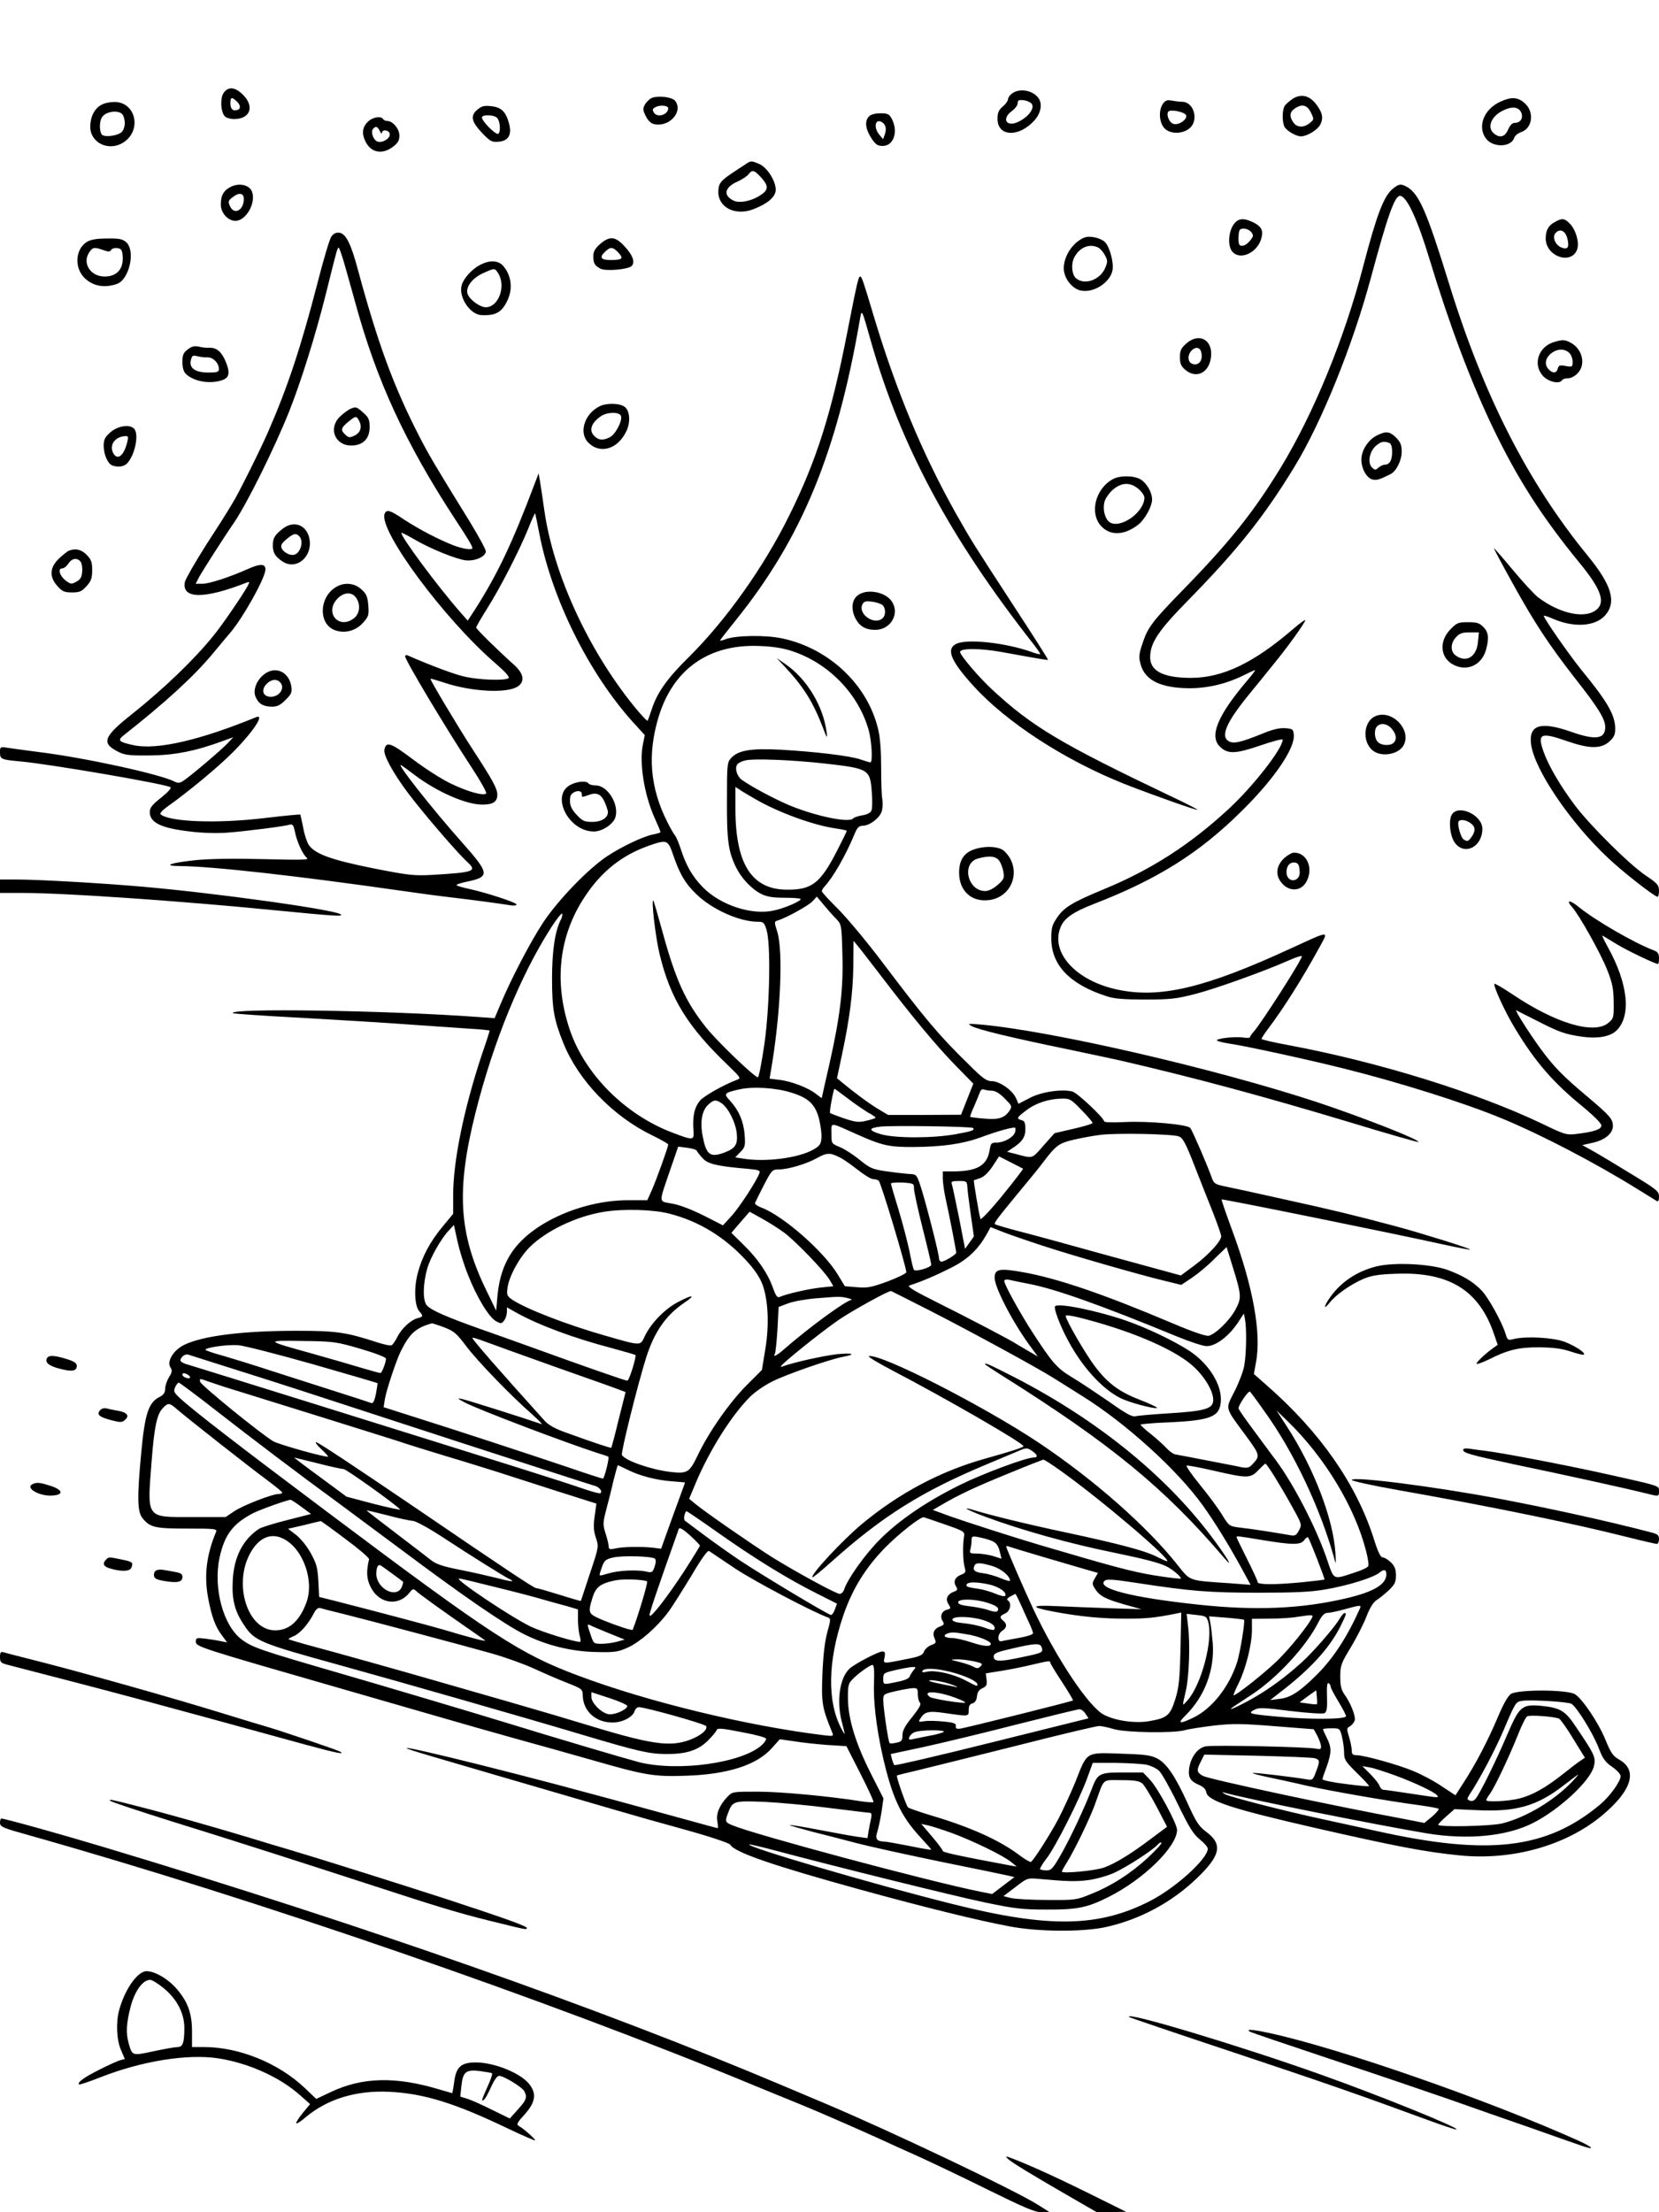 <?xml version="1.0" standalone="no"?>
<!DOCTYPE svg PUBLIC "-//W3C//DTD SVG 20010904//EN"
 "http://www.w3.org/TR/2001/REC-SVG-20010904/DTD/svg10.dtd">
<svg version="1.0" xmlns="http://www.w3.org/2000/svg"
 width="864pt" height="1152pt" viewBox="0 0 864 1152"
 preserveAspectRatio="xMidYMid meet">

<g transform="translate(0,1152) scale(0.1,-0.1)"
fill="#000000" stroke="none">
<path d="M1164 11035 c-18 -28 -15 -95 6 -120 7 -8 29 -15 49 -15 84 0 108 65
47 126 -42 42 -78 45 -102 9z m68 -42 c21 -19 23 -39 6 -45 -24 -9 -38 4 -38
33 0 33 6 36 32 12z"/>
<path d="M5272 11034 c-12 -8 -22 -22 -22 -30 0 -8 -12 -26 -27 -38 -22 -19
-28 -33 -28 -65 0 -94 113 -98 194 -6 33 38 41 86 18 116 -30 39 -96 51 -135
23z m102 -56 c14 -23 -17 -65 -66 -90 -64 -34 -96 11 -38 54 17 12 30 30 30
41 0 15 6 18 31 15 18 -2 37 -11 43 -20z"/>
<path d="M3400 11012 c-14 -4 -31 -20 -40 -34 -13 -24 -13 -30 3 -62 10 -22
26 -38 42 -42 78 -19 154 62 112 120 -14 19 -78 29 -117 18z m80 -56 c0 -33
-56 -51 -74 -23 -9 14 -8 20 4 27 23 15 70 12 70 -4z"/>
<path d="M6730 11004 c-14 -10 -31 -24 -37 -32 -16 -19 -17 -86 -3 -113 12
-21 60 -49 85 -49 32 0 86 33 101 61 18 36 11 66 -27 113 -35 41 -77 48 -119
20z m97 -70 c17 -35 17 -36 -6 -55 -31 -25 -66 -24 -85 3 -22 31 -20 54 6 72
38 27 66 20 85 -20z"/>
<path d="M7815 10991 c-88 -39 -123 -132 -75 -194 37 -47 130 -44 146 5 3 11
19 24 36 30 61 21 70 108 16 153 -35 30 -68 31 -123 6z m107 -56 c13 -29 -3
-55 -34 -55 -12 0 -24 -12 -34 -35 -16 -39 -45 -46 -76 -18 -33 30 -13 84 43
114 50 27 87 24 101 -6z"/>
<path d="M6056 10979 c-22 -33 -20 -91 5 -123 27 -34 93 -37 133 -5 51 40 25
139 -38 139 -13 0 -37 3 -53 6 -24 5 -34 1 -47 -17z m122 -61 c4 -22 -41 -52
-67 -43 -21 6 -38 46 -27 63 9 15 90 -1 94 -20z"/>
<path d="M528 10974 c-36 -19 -58 -63 -58 -114 0 -85 98 -131 174 -81 97 64
62 211 -49 210 -22 0 -52 -6 -67 -15z m112 -53 c14 -27 13 -64 -3 -85 -17 -23
-96 -34 -108 -15 -13 21 -11 73 4 91 23 31 92 36 107 9z"/>
<path d="M2485 10948 c-37 -32 -30 -62 29 -124 39 -40 48 -45 82 -42 52 4 71
36 55 95 -17 62 -40 84 -92 90 -38 4 -50 1 -74 -19z m105 -43 c16 -19 18 -77
4 -82 -14 -5 -84 66 -84 85 0 17 65 15 80 -3z"/>
<path d="M4526 10914 c-24 -23 -19 -65 11 -112 23 -35 33 -42 60 -42 57 0 82
74 48 140 -14 26 -21 30 -60 30 -26 0 -50 -6 -59 -16z m70 -32 c17 -12 22 -35
12 -62 l-9 -25 -20 24 c-32 40 -20 88 17 63z"/>
<path d="M1915 10885 c-29 -28 -32 -63 -10 -105 29 -56 87 -66 142 -24 25 19
33 32 33 58 0 35 -34 76 -63 76 -9 0 -19 5 -22 10 -11 18 -56 10 -80 -15z m63
-47 c6 -13 11 -17 11 -10 2 22 41 14 41 -8 0 -23 -40 -46 -65 -37 -21 9 -35
49 -23 65 15 17 23 15 36 -10z"/>
<path d="M3879 10662 c-15 -9 -46 -30 -70 -46 -57 -38 -68 -54 -68 -96 0 -81
89 -125 181 -90 76 29 118 65 118 102 0 46 -45 117 -86 134 -42 18 -44 18 -75
-4z m81 -62 c42 -45 44 -66 7 -92 -47 -34 -116 -49 -148 -32 -55 28 -45 69 23
99 24 11 49 28 56 37 18 25 30 23 62 -12z"/>
<path d="M1198 10545 c-35 -19 -48 -44 -48 -90 0 -44 37 -85 76 -85 59 0 113
104 83 159 -18 31 -70 39 -111 16z m72 -62 c-1 -59 -51 -84 -72 -37 -11 23
-10 29 11 45 35 29 61 25 61 -8z"/>
<path d="M7255 10538 c-48 -37 -85 -136 -155 -403 -98 -378 -259 -769 -430
-1050 -143 -234 -266 -388 -513 -641 -156 -160 -180 -192 -207 -275 -19 -56
-20 -72 -10 -107 22 -85 105 -125 255 -126 97 0 196 24 287 70 26 13 50 24 54
24 3 0 -14 -23 -38 -51 -157 -184 -202 -293 -144 -348 41 -39 81 -37 210 7 64
22 116 36 116 30 0 -46 -155 -245 -285 -364 -198 -183 -402 -314 -645 -414
-166 -69 -210 -95 -247 -152 -24 -35 -28 -52 -28 -107 1 -138 98 -238 289
-299 38 -13 88 -17 201 -17 132 0 163 4 260 29 109 28 364 120 490 176 36 16
65 25 65 20 0 -19 -214 -353 -252 -394 -10 -11 -18 -23 -18 -27 0 -4 -16 -5
-34 -2 -46 7 -155 -6 -136 -17 8 -4 38 -11 65 -15 83 -12 409 -83 600 -131
291 -73 627 -179 821 -260 201 -83 487 -232 713 -373 42 -26 82 -51 89 -55 8
-5 12 2 12 23 0 27 -10 36 -142 116 -78 48 -168 102 -200 120 l-58 32 54 12
c65 14 106 49 106 88 -1 36 -15 53 -135 154 -123 103 -173 154 -239 244 -61
83 -141 209 -129 204 4 -3 53 -27 108 -55 117 -60 147 -70 237 -83 78 -11 143
1 175 31 80 75 63 245 -44 437 -19 35 -32 61 -27 59 5 -3 38 -23 74 -45 56
-34 201 -103 215 -103 3 0 5 14 5 30 0 24 -6 33 -27 41 -101 38 -305 156 -391
226 -46 38 -69 38 -35 0 37 -41 149 -241 183 -327 28 -71 33 -99 34 -168 1
-80 0 -85 -27 -108 -74 -63 -274 -4 -500 148 -49 33 -91 57 -94 55 -8 -9 55
-147 107 -232 106 -176 201 -285 358 -412 55 -46 92 -83 92 -94 0 -20 -38 -33
-130 -44 -52 -6 -61 -4 -180 54 -340 162 -849 320 -1312 407 -82 15 -148 30
-148 34 0 4 15 27 33 51 81 107 179 262 267 423 51 93 62 93 -152 -5 -441
-203 -675 -259 -895 -213 -219 45 -355 194 -299 327 18 45 66 78 166 117 339
131 557 268 780 490 167 165 275 324 268 394 -3 29 -6 31 -45 34 -29 2 -64 -6
-115 -27 -113 -46 -151 -55 -177 -42 -46 25 -17 96 100 240 46 56 110 135 142
175 66 81 146 193 155 215 3 8 -26 -12 -64 -45 -206 -177 -367 -254 -532 -254
-142 0 -212 35 -212 107 0 75 42 138 194 293 260 265 399 439 558 700 142 233
303 632 398 985 86 319 123 425 151 425 35 0 91 -122 154 -330 102 -337 212
-630 327 -871 130 -271 259 -472 455 -711 107 -131 133 -198 93 -238 -56 -56
-193 -29 -309 59 -19 14 -79 79 -133 144 -54 65 -98 115 -98 112 0 -3 44 -86
98 -183 115 -208 189 -320 327 -497 119 -151 155 -210 155 -251 0 -63 -50 -70
-180 -24 -158 55 -220 35 -206 -67 18 -132 205 -408 402 -592 76 -72 241 -201
257 -201 4 0 7 15 7 33 -1 28 -8 37 -68 77 -84 56 -289 259 -369 365 -78 104
-138 207 -164 280 -34 96 -16 104 124 55 115 -40 175 -40 218 -2 25 23 31 36
31 68 -1 71 -39 138 -175 304 -65 80 -197 270 -197 283 0 3 20 -3 45 -14 111
-49 223 -42 275 17 60 69 34 157 -91 310 -311 380 -543 834 -723 1419 -116
376 -156 466 -219 502 -31 17 -41 16 -72 -9z"/>
<path d="M6426 10353 c-27 -36 -33 -106 -12 -138 36 -54 130 -17 154 60 13 45
3 66 -45 89 -47 22 -75 19 -97 -11z m88 -39 c9 -8 13 -21 10 -27 -16 -28 -38
-47 -56 -47 -14 0 -18 8 -18 38 0 21 3 42 7 45 11 12 41 7 57 -9z"/>
<path d="M8098 10364 c-34 -18 -48 -43 -48 -86 0 -94 135 -140 164 -56 12 35
-7 102 -39 134 -28 28 -40 29 -77 8z m65 -87 c11 -45 2 -59 -31 -46 -31 12
-49 53 -32 74 23 28 53 14 63 -28z"/>
<path d="M1725 10287 c-9 -14 -41 -121 -71 -239 -86 -332 -154 -539 -256 -773
-43 -99 -161 -335 -187 -375 -9 -14 -20 -33 -26 -43 -5 -9 -56 -89 -113 -177
-56 -88 -105 -174 -109 -190 -18 -90 100 -91 321 -4 17 6 17 5 6 -17 -23 -43
-132 -203 -178 -259 -100 -124 -258 -276 -425 -409 -149 -118 -161 -151 -71
-196 33 -17 57 -20 164 -19 129 1 239 23 380 75 l55 20 -30 -32 c-33 -35 -192
-170 -230 -195 -18 -12 -28 -13 -44 -5 -71 38 -466 125 -711 155 -69 9 -142
19 -162 22 -37 6 -38 5 -38 -24 0 -35 5 -38 105 -47 155 -14 748 -116 782
-134 8 -4 -10 -24 -47 -54 -48 -38 -60 -53 -60 -76 0 -55 60 -84 210 -101 61
-8 141 -10 194 -6 94 7 299 33 327 42 13 3 18 -5 24 -33 9 -51 41 -123 63
-140 14 -11 -19 -12 -223 -7 -156 4 -280 2 -354 -5 -133 -14 -179 -30 -86 -31
170 -1 613 -51 1165 -130 74 -11 194 -27 265 -35 117 -14 221 -28 298 -40 15
-2 27 0 27 5 0 10 -155 61 -247 81 -32 7 -61 15 -65 19 -5 3 20 12 55 19 119
25 117 42 -24 201 -162 182 -354 427 -319 405 8 -5 40 -28 71 -52 116 -87 266
-153 351 -153 56 0 78 15 78 52 0 31 -23 74 -130 238 -74 114 -222 361 -218
365 2 2 35 -8 75 -21 139 -46 323 -56 379 -19 39 25 32 67 -18 112 -89 80
-198 187 -198 195 0 5 25 48 55 96 66 103 169 303 216 419 18 46 34 81 36 80
1 -2 11 -50 22 -107 66 -340 257 -724 486 -979 l63 -69 -10 -49 c-19 -96 6
-255 58 -375 19 -42 34 -78 34 -81 0 -3 -17 -8 -37 -12 -53 -10 -166 -64 -243
-115 -102 -69 -257 -231 -332 -345 -66 -100 -169 -298 -223 -428 l-29 -69 -85
6 c-479 35 -1305 47 -1278 20 3 -3 162 -14 353 -24 192 -11 446 -26 564 -35
118 -8 261 -18 318 -22 56 -3 102 -8 102 -10 0 -3 -18 -60 -41 -126 -93 -281
-149 -552 -149 -731 l0 -97 -54 -65 c-67 -81 -108 -158 -131 -246 -20 -77 -16
-169 9 -197 21 -23 20 -28 -8 -35 -36 -9 -84 -53 -106 -97 -11 -21 -24 -41
-30 -44 -6 -4 -38 3 -73 14 -165 54 -216 61 -422 61 -279 0 -489 -26 -585 -73
-56 -27 -92 -85 -73 -117 11 -16 10 -25 -7 -52 -11 -18 -20 -45 -20 -60 0 -20
-8 -32 -30 -43 -57 -29 -76 -88 -95 -295 -21 -225 -20 -301 6 -334 39 -50 65
-56 235 -56 145 0 156 -1 149 -18 -50 -119 -63 -227 -41 -344 19 -99 37 -149
74 -197 l25 -34 -34 7 c-19 4 -55 10 -81 13 -44 5 -48 4 -48 -15 0 -27 5 -29
780 -252 212 -61 446 -129 520 -150 74 -22 234 -67 355 -101 121 -33 304 -85
407 -114 277 -80 325 -88 491 -82 218 7 369 56 447 144 l41 46 77 -11 c42 -7
120 -15 173 -19 l97 -6 73 -143 c40 -79 71 -146 68 -148 -3 -3 -32 -1 -65 4
-162 26 -419 50 -538 50 -131 0 -132 0 -158 -27 -42 -45 -60 -89 -52 -128 3
-19 4 -35 2 -35 -3 0 -63 16 -134 36 -389 107 -480 131 -704 191 -609 160
-997 248 -655 148 44 -13 175 -51 290 -85 116 -34 278 -81 360 -105 83 -24
220 -64 305 -89 85 -25 254 -73 375 -106 126 -35 223 -68 228 -76 22 -40 224
-109 677 -234 338 -93 614 -161 780 -192 148 -28 376 -29 495 -4 179 39 344
127 476 253 126 120 138 179 52 243 -40 30 -53 51 -96 145 -65 144 -112 214
-161 238 -32 17 -65 21 -191 25 -182 6 -172 12 -234 -146 -24 -59 -64 -145
-88 -192 -45 -85 -129 -216 -144 -226 -4 -2 -32 14 -61 36 -102 77 -255 146
-458 206 -63 19 -117 38 -121 42 -10 10 -63 162 -58 166 2 2 47 13 99 25 52
13 284 70 515 128 231 59 429 106 440 105 11 0 45 -7 75 -16 63 -19 313 -22
370 -6 19 6 87 16 150 24 99 11 142 11 318 -3 l204 -16 19 -35 c10 -19 18 -43
19 -54 0 -15 -5 -17 -27 -12 -40 9 -534 20 -574 12 -42 -8 -78 -57 -86 -115
-6 -47 6 -67 54 -87 20 -9 33 -22 35 -36 6 -46 132 -87 568 -187 425 -97 573
-125 753 -143 273 -27 551 51 738 206 158 131 191 238 90 294 -30 17 -42 34
-69 100 -36 89 -119 213 -159 239 -37 25 -296 26 -334 2 -16 -11 -39 -51 -68
-120 -51 -121 -116 -246 -178 -341 l-43 -67 -73 48 c-39 27 -106 62 -148 79
-82 34 -256 82 -295 82 -18 0 -24 5 -24 23 0 13 -6 45 -14 71 -13 43 -13 47 4
56 10 6 21 19 25 30 7 21 -21 93 -55 139 -15 22 -20 45 -20 90 0 57 4 69 54
151 30 50 67 122 82 161 18 47 37 77 54 87 14 9 42 31 63 51 31 30 37 42 37
77 0 31 -6 48 -26 68 -15 14 -34 26 -43 26 -11 0 -25 28 -47 99 -91 284 -280
555 -557 797 l-67 59 11 60 c29 153 -15 395 -126 694 -31 84 -55 154 -53 155
4 4 901 -178 1157 -235 73 -16 135 -28 137 -26 5 5 -259 87 -386 121 -217 58
-338 87 -575 139 -137 31 -277 61 -311 68 -57 12 -62 15 -74 48 -21 61 -101
245 -111 257 -15 19 -221 37 -340 31 -64 -3 -109 -2 -109 4 0 17 -140 149
-165 155 -56 14 -164 -2 -223 -34 l-58 -30 -13 30 c-18 41 -86 88 -126 88 -27
0 -47 14 -121 88 -155 151 -225 235 -454 538 -74 98 -174 218 -222 267 -49 48
-88 91 -88 96 0 5 6 16 13 23 45 48 113 166 160 281 12 28 22 37 40 37 36 0
89 41 99 75 5 17 6 45 3 63 -4 19 -6 93 -6 165 0 82 -5 156 -15 196 -53 232
-253 423 -498 476 -85 19 -245 17 -298 -4 -16 -6 -28 -9 -28 -6 0 2 38 51 84
108 341 424 525 870 644 1562 10 58 9 60 57 -110 155 -546 413 -1027 847
-1579 21 -27 37 -50 35 -52 -2 -3 -24 3 -48 12 -133 47 -334 69 -389 41 -54
-27 -29 -88 87 -216 174 -193 480 -391 793 -515 146 -57 372 -137 376 -133 2
2 -60 34 -139 71 -574 274 -722 362 -931 556 -69 64 -166 178 -166 195 0 20
107 20 220 -1 209 -38 235 -42 238 -40 1 2 -76 124 -173 272 -227 349 -220
338 -305 487 -177 315 -315 647 -433 1042 -48 161 -59 195 -67 195 -9 0 -15
-23 -66 -283 -83 -427 -161 -674 -304 -962 -131 -266 -329 -545 -522 -736
-112 -110 -166 -186 -194 -273 -9 -28 -19 -55 -21 -59 -3 -4 -36 32 -75 80
-238 296 -416 686 -463 1014 -9 63 -19 132 -23 154 l-7 40 -19 -50 c-118 -313
-192 -469 -309 -654 l-41 -63 -38 43 c-121 138 -317 403 -307 414 2 2 31 -13
64 -32 80 -48 220 -105 271 -111 49 -5 104 20 104 47 0 10 -36 76 -79 147
-189 306 -217 354 -266 449 -135 262 -216 483 -321 870 -36 136 -63 189 -97
193 -18 2 -30 -4 -42 -21z m68 -139 c13 -46 39 -137 57 -203 111 -407 260
-730 521 -1130 67 -101 89 -139 89 -149 0 -12 -47 -5 -98 14 -77 30 -177 82
-257 134 -74 50 -92 55 -102 30 -32 -85 311 -549 577 -778 55 -48 76 -72 68
-78 -21 -13 -147 -9 -222 7 -54 11 -177 57 -303 112 -7 3 -13 1 -13 -5 0 -20
213 -376 351 -586 44 -67 75 -124 71 -128 -14 -14 -99 10 -187 53 -44 21 -132
77 -195 125 -116 87 -139 95 -148 50 -6 -28 43 -118 121 -223 74 -99 258 -314
311 -362 52 -48 36 -54 -184 -67 -96 -5 -122 -2 -310 35 -216 44 -298 73 -332
121 -9 14 -23 54 -29 90 -7 36 -14 66 -15 68 -1 2 -85 -6 -186 -18 -248 -30
-499 -20 -542 20 -5 5 12 23 39 42 97 68 262 204 336 279 108 108 171 204 122
184 -293 -120 -515 -171 -635 -146 -80 17 -88 25 -54 52 214 168 366 307 463
424 41 50 83 99 93 111 67 80 175 273 182 324 4 36 -26 37 -98 4 -93 -41 -194
-74 -231 -74 l-34 0 17 33 c14 27 126 203 184 287 68 101 208 383 285 575 62
155 139 402 191 610 60 241 61 245 68 245 3 0 16 -37 29 -82z m2327 -2017
c192 -61 350 -222 404 -413 16 -57 22 -168 9 -168 -5 0 -27 7 -51 15 -52 19
-240 41 -418 51 -150 8 -219 -3 -255 -42 -22 -24 -23 -30 -23 -222 -1 -210 7
-268 49 -352 29 -57 81 -111 131 -136 29 -14 60 -19 121 -19 46 0 83 -3 83 -7
0 -11 -82 -47 -138 -59 -115 -27 -281 27 -373 122 -53 55 -86 111 -114 199
-10 30 -23 62 -30 70 -7 8 -25 40 -40 70 -90 179 -104 352 -45 547 76 249 262
380 525 369 64 -2 123 -11 165 -25z m175 -587 c229 -26 236 -30 245 -145 4
-46 3 -92 -2 -101 -5 -11 -25 -21 -49 -24 -21 -4 -42 -11 -45 -15 -16 -27
-200 11 -339 70 -85 37 -196 97 -243 131 -24 18 -36 59 -23 78 4 8 24 18 42
22 43 11 244 3 414 -16z m-367 -182 c124 -73 312 -141 430 -157 28 -4 52 -9
52 -12 0 -2 -23 -49 -50 -102 -87 -170 -132 -205 -260 -204 -184 0 -269 132
-270 417 l0 118 25 -16 c14 -10 47 -29 73 -44z m-423 -292 c34 -99 62 -149
119 -204 82 -81 226 -146 323 -146 29 0 33 -4 45 -42 23 -76 17 -395 -11 -595
-14 -95 -29 -173 -34 -173 -17 0 -207 182 -267 256 -110 137 -161 250 -231
506 -23 84 -44 155 -46 158 -13 12 11 -191 32 -278 57 -235 146 -378 359 -582
64 -62 66 -65 44 -73 -69 -26 -172 -84 -193 -109 -28 -34 -38 -77 -34 -147 5
-62 4 -62 -112 -18 -243 93 -451 301 -530 530 -86 250 -59 494 77 698 87 132
194 216 333 265 94 33 100 31 126 -46z m849 -334 c28 -29 29 -30 33 -180 6
-183 -11 -326 -67 -575 -22 -95 -40 -176 -40 -178 0 -3 -13 7 -30 20 -37 31
-129 67 -193 74 l-49 6 6 36 c51 291 66 626 34 729 -16 50 -16 53 0 58 43 12
161 77 183 100 l23 25 36 -43 c19 -23 48 -56 64 -72z m-1432 -3 c-31 -58 -47
-162 -47 -308 0 -159 10 -216 59 -337 79 -196 259 -382 464 -481 45 -22 82
-43 82 -47 0 -13 -60 -179 -85 -237 l-24 -53 -99 0 c-233 0 -489 -111 -597
-258 -48 -65 -75 -143 -84 -237 l-7 -80 -51 105 c-144 295 -158 522 -57 924
92 367 234 716 395 967 29 45 55 77 57 71 2 -6 -1 -19 -6 -29z m1661 -288
c167 -219 291 -368 389 -469 l97 -99 -32 -81 -32 -81 -190 -1 -190 0 -50 30
c-47 28 -123 84 -188 138 l-28 23 25 118 c41 193 58 324 60 465 l1 133 23 -28
c13 -15 64 -82 115 -148z m-461 -615 c90 -28 124 -61 144 -138 8 -34 14 -79
12 -99 -3 -32 -9 -41 -43 -60 -79 -44 -251 -66 -368 -46 l-38 6 27 28 c25 26
26 33 22 91 -6 70 -31 127 -76 176 -35 37 -31 41 48 59 70 16 190 9 272 -17z
m293 -30 c36 -28 84 -60 105 -73 22 -12 40 -24 40 -27 0 -3 -21 -10 -47 -16
-41 -10 -56 -8 -117 12 -38 13 -71 26 -73 28 -5 4 18 126 23 126 2 0 33 -23
69 -50z m752 40 c16 0 40 -14 65 -40 38 -38 40 -41 26 -63 -26 -39 -57 -49
-132 -42 -39 3 -71 7 -73 9 -2 2 7 27 21 57 13 30 26 62 30 73 4 11 12 16 22
12 9 -3 27 -6 41 -6z m465 -100 c32 -32 58 -63 58 -68 0 -4 -45 -18 -99 -30
l-99 -23 -58 -65 c-62 -71 -52 -68 -149 -42 l-40 10 25 17 c54 35 70 59 70
101 0 33 -4 43 -20 47 -28 7 -25 14 25 51 49 38 117 60 185 61 41 1 48 -3 102
-59z m-1874 35 c36 -26 73 -100 79 -157 6 -61 -8 -80 -73 -103 -67 -23 -87 -6
-105 91 -14 73 -3 131 29 161 29 27 40 28 70 8z m707 -163 c128 -57 165 -66
295 -65 145 1 253 16 344 49 91 34 176 57 183 51 3 -3 2 -14 -1 -24 -8 -25
-57 -53 -95 -53 -28 0 -31 -3 -37 -39 -13 -80 -64 -110 -186 -111 l-58 0 0
-36 c0 -19 6 -65 14 -102 21 -94 56 -276 56 -285 0 -10 -61 -47 -77 -47 -7 0
-13 9 -13 19 0 24 -73 308 -98 381 -19 55 -19 55 -63 57 -24 2 -77 8 -118 14
-67 10 -81 16 -135 60 -33 27 -80 57 -103 66 -43 18 -43 18 -43 70 0 61 -13
61 135 -5z m602 34 c12 -11 -5 -17 -88 -32 -120 -22 -319 -22 -393 0 -64 19
-64 32 -1 39 56 7 475 1 482 -7z m1073 -44 c20 -8 35 -35 79 -148 30 -77 74
-188 98 -248 24 -61 43 -116 43 -124 0 -25 -67 -98 -140 -152 l-70 -52 -373
102 c-204 57 -421 116 -481 131 -60 16 -111 31 -114 34 -6 6 6 23 123 165 55
66 113 137 128 158 67 88 82 99 159 117 40 9 102 21 138 25 82 11 377 5 410
-8z m-2511 -75 c2 -5 15 -22 30 -38 27 -31 76 -42 239 -56 53 -5 62 -8 57 -22
-15 -42 -105 -179 -145 -223 l-45 -49 -100 51 c-62 31 -124 55 -163 62 -74 14
-73 -4 -12 175 l42 122 47 -6 c25 -3 48 -10 50 -16z m746 -35 c17 -8 58 -37
91 -63 34 -27 70 -49 80 -49 11 0 24 -4 30 -8 11 -6 144 -450 144 -477 0 -6
-44 -28 -97 -48 -86 -31 -106 -35 -161 -30 l-62 5 -37 61 c-74 122 -287 308
-399 349 -19 7 -33 17 -32 23 2 5 22 47 46 93 40 77 44 82 75 82 51 0 145 28
201 59 53 29 68 30 121 3z m953 -58 c2 -1 -46 -64 -107 -139 -61 -75 -113
-130 -115 -123 -8 28 -37 200 -34 202 2 1 17 6 33 11 19 7 42 28 64 61 l34 52
61 -31 c33 -17 63 -32 64 -33z m-568 -103 c0 -15 20 -108 45 -207 25 -98 45
-184 45 -190 0 -14 -80 -38 -90 -27 -4 4 -14 47 -23 95 -10 47 -35 145 -57
217 -22 71 -40 134 -40 138 0 4 27 6 60 5 58 -4 60 -5 60 -31z m278 7 c1 -18
9 -83 18 -145 l16 -112 -23 -32 -23 -32 -31 160 c-18 89 -35 168 -38 177 -5
13 1 16 36 16 41 0 43 -1 45 -32z m-1552 -138 c155 -40 288 -121 403 -247 40
-43 68 -85 82 -122 30 -81 36 -213 14 -341 l-17 -104 -80 -80 c-89 -90 -196
-242 -254 -364 -44 -91 -54 -97 -143 -87 -100 12 -234 58 -252 88 -7 10 81
363 126 507 43 135 103 221 199 286 64 43 43 44 -36 2 -67 -36 -136 -107 -169
-174 -25 -54 -16 -54 -205 0 -204 58 -417 141 -488 189 -25 18 -28 24 -23 60
8 60 60 156 114 211 86 86 241 161 385 185 101 17 259 13 344 -9z m602 -102
c62 -48 210 -202 234 -245 l18 -31 -67 -7 c-63 -7 -178 -33 -213 -49 -12 -5
-20 7 -34 46 -27 77 -80 154 -153 225 l-64 63 47 55 48 55 65 -36 c36 -20 90
-54 119 -76z m-1651 -216 c45 -116 109 -221 146 -242 26 -14 29 -14 43 4 8 11
14 31 14 44 l0 24 48 -27 c116 -65 299 -133 497 -185 66 -18 122 -34 124 -36
7 -7 -32 -134 -42 -134 -10 0 -231 77 -487 170 -63 23 -184 66 -269 96 -184
65 -264 100 -288 126 -22 25 -21 111 2 192 17 59 72 156 113 199 l26 28 18
-83 c10 -46 34 -125 55 -176z m2993 151 c152 -50 506 -152 636 -183 l86 -21
57 38 c31 21 84 65 117 99 l62 60 31 -100 c47 -151 48 -165 15 -226 -30 -56
-103 -127 -139 -136 -14 -3 -80 19 -186 64 -366 155 -602 235 -781 267 -123
22 -148 17 -148 -29 0 -54 104 -250 197 -372 l28 -38 -50 29 c-27 16 -55 32
-61 36 -18 14 -255 138 -418 219 -116 58 -154 81 -140 86 66 21 140 53 217 92
89 45 143 97 189 181 l17 31 68 -27 c37 -14 129 -46 203 -70z m-70 -199 c135
-26 370 -109 768 -273 68 -28 138 -51 156 -51 49 0 118 53 166 127 l28 43 6
-31 c9 -48 7 -180 -4 -240 -5 -30 -28 -90 -51 -135 -48 -95 -52 -79 57 -227
77 -105 78 -108 36 -153 -17 -18 -26 -20 -59 -14 -21 5 -101 20 -178 35 -77
15 -150 29 -163 31 -12 2 -34 18 -48 34 -15 16 -50 48 -80 72 -30 23 -54 46
-54 49 0 3 64 9 143 12 223 10 270 29 275 110 6 86 -62 195 -163 262 -80 52
-219 119 -331 158 -147 51 -351 93 -369 75 -9 -9 24 -98 67 -178 79 -149 197
-273 295 -310 66 -26 175 -51 168 -40 -3 4 -43 23 -90 41 -108 42 -166 86
-233 174 -51 68 -152 242 -152 263 0 6 44 -1 109 -19 260 -69 476 -166 563
-251 61 -59 101 -133 96 -175 -4 -40 -51 -52 -233 -63 -82 -5 -160 -12 -171
-15 -17 -5 -50 13 -140 77 -66 45 -152 103 -193 127 -77 47 -100 73 -204 233
-64 99 -147 249 -147 267 0 7 9 9 23 7 12 -3 60 -13 107 -22z m-519 -138 c211
-108 548 -291 646 -352 34 -22 101 -63 148 -93 227 -141 495 -384 628 -569 62
-86 138 -209 207 -336 l43 -79 -104 8 c-223 15 -208 10 -276 95 -161 203 -436
445 -723 637 -288 192 -821 464 -885 451 -9 -1 48 -36 127 -77 270 -141 678
-376 678 -392 0 -6 -60 -26 -200 -65 -232 -65 -447 -179 -641 -340 -102 -85
-270 -266 -258 -278 2 -2 47 34 99 81 268 240 472 367 812 509 73 31 149 62
169 71 33 14 39 14 63 -2 30 -20 34 -35 9 -35 -39 0 -265 -84 -382 -142 -175
-86 -320 -185 -421 -287 -78 -79 -167 -205 -184 -259 -4 -12 -14 -22 -23 -22
-19 0 -226 113 -352 191 -110 70 -350 236 -399 277 l-33 27 35 84 c72 170 185
350 283 448 23 23 74 59 115 79 73 37 300 116 371 129 69 13 47 21 -34 13 -71
-8 -229 -43 -284 -64 -14 -5 -11 1 10 20 68 61 215 176 286 225 78 52 260 152
270 148 3 -1 93 -47 200 -101z m-426 64 c17 -4 25 -8 20 -9 -30 -3 -226 -147
-355 -260 -35 -31 -57 -41 -44 -20 3 6 9 63 13 127 l6 116 50 19 c27 10 93 22
145 26 120 10 128 10 165 1z m-2102 -152 c52 -20 65 -32 115 -98 58 -77 227
-253 342 -354 36 -32 58 -55 50 -52 -86 30 -392 127 -415 131 -26 5 -23 2 15
-18 67 -36 523 -209 690 -263 30 -9 57 -18 58 -20 7 -5 -21 -114 -28 -114 -4
0 -86 26 -181 59 -214 72 -579 192 -798 261 l-163 52 6 40 c7 46 61 208 84
253 46 92 79 121 162 144 2 0 31 -9 63 -21z m587 -209 c168 -59 317 -112 331
-118 l27 -10 -36 -143 c-19 -79 -37 -145 -38 -147 -3 -3 -85 24 -234 78 -60
21 -94 40 -115 64 -239 265 -375 421 -375 430 0 4 30 -6 68 -20 37 -14 204
-74 372 -134z m-1022 97 c75 -22 132 -44 132 -51 0 -20 -21 -75 -29 -75 -4 0
-45 11 -92 25 -46 14 -163 48 -259 75 -252 70 -252 70 -55 67 164 -2 175 -4
303 -41z m-249 -80 c184 -53 336 -97 337 -99 1 -1 -3 -26 -8 -55 -8 -38 -15
-52 -25 -48 -7 3 -93 31 -191 62 -97 31 -249 80 -337 108 -88 29 -199 63 -247
77 -49 13 -88 27 -88 30 0 12 113 28 170 24 30 -2 205 -47 389 -99z m-394 -31
c260 -82 241 -76 1185 -384 355 -115 658 -213 673 -217 27 -6 46 -29 34 -40
-3 -3 -45 8 -94 25 -135 46 -278 91 -1418 447 -330 103 -617 192 -637 198 -21
5 -38 15 -38 21 0 18 24 36 40 31 8 -3 123 -39 255 -81z m-255 -25 c8 -5 12
-12 9 -15 -8 -8 -39 5 -39 16 0 11 11 11 30 -1z m185 -61 c50 -15 272 -85 495
-154 223 -70 430 -134 460 -145 30 -10 125 -39 210 -65 85 -25 202 -62 260
-80 58 -19 198 -64 311 -100 l205 -65 -9 -65 c-7 -52 -6 -75 6 -112 16 -47 16
-47 -31 -188 -25 -77 -47 -141 -47 -142 0 -1 -50 13 -110 32 -61 19 -116 35
-123 35 -11 0 -159 98 -622 414 -343 233 -514 346 -524 346 -6 0 6 -17 27 -36
21 -20 37 -37 35 -39 -7 -7 -253 62 -284 79 -59 34 -379 293 -382 311 -3 14 0
16 14 11 11 -4 60 -21 109 -37z m-43 -122 c178 -139 443 -340 638 -482 52 -39
202 -150 334 -248 315 -236 532 -385 635 -437 118 -59 249 -91 381 -93 95 -2
110 1 163 25 63 30 150 106 207 183 21 28 74 113 120 188 54 92 85 135 93 130
7 -5 68 -46 137 -92 100 -66 401 -225 482 -254 15 -5 15 -11 -4 -79 -13 -49
-21 -120 -25 -218 -6 -150 -1 -175 52 -304 7 -17 4 -18 -46 -12 -394 48 -913
173 -1277 310 -303 113 -446 206 -1307 852 -469 352 -703 532 -772 597 -27 26
-30 32 -21 53 6 13 15 24 19 24 4 0 90 -64 191 -143z m5460 -2 c157 -216 300
-520 372 -790 3 -11 3 10 1 46 -11 179 -112 443 -252 659 l-55 85 57 -55 c194
-188 352 -449 410 -679 9 -35 14 -69 11 -76 -2 -7 -33 -22 -68 -33 -121 -39
-108 -46 -151 79 -57 162 -169 378 -261 503 -13 17 -62 83 -109 147 -48 64
-87 120 -87 125 0 18 53 95 60 87 4 -4 37 -48 72 -98z m-5660 6 c53 -46 380
-303 467 -367 44 -33 80 -62 81 -66 0 -5 -9 -8 -19 -8 -34 0 -188 -60 -233
-91 l-43 -29 -174 0 c-244 0 -235 -13 -211 296 13 169 27 238 56 269 29 32 36
31 76 -4z m732 -281 c65 -17 126 -30 135 -30 14 0 256 -173 295 -210 5 -5 -56
8 -135 28 l-144 38 -138 102 c-77 56 -137 102 -135 102 1 0 56 -14 122 -30z
m3874 -42 c214 -153 583 -468 549 -468 -4 0 -30 12 -58 26 -58 29 -193 65
-469 124 -203 43 -389 89 -475 115 -76 24 -40 2 58 -34 186 -69 435 -139 667
-186 164 -34 237 -53 275 -72 32 -16 75 -52 75 -63 0 -3 -62 4 -137 16 -120
20 -210 44 -603 160 -122 36 -371 116 -459 147 l-93 34 43 25 c90 53 179 95
349 164 96 40 179 72 183 73 5 1 48 -27 95 -61z m1109 -26 c23 -37 65 -108 93
-159 50 -90 51 -93 35 -122 -13 -25 -20 -30 -43 -26 -85 15 -214 35 -264 40
-56 7 -57 8 -93 66 -19 32 -71 102 -115 156 -44 54 -75 99 -70 101 5 2 70 -10
143 -27 174 -40 190 -40 230 3 18 18 34 34 37 34 3 1 24 -29 47 -66z m-3368
34 c61 -31 149 -54 231 -60 36 -3 66 -5 67 -6 1 0 -3 -12 -9 -27 -6 -16 -34
-93 -63 -173 l-52 -145 -39 5 c-60 7 -155 6 -196 -3 -32 -7 -38 -5 -38 9 0 10
-7 40 -16 68 -15 48 -15 55 5 131 12 44 29 113 38 153 10 39 19 72 21 72 1 0
24 -11 51 -24z m-1699 -193 l50 -37 -125 -32 c-69 -17 -135 -38 -147 -46 -84
-56 -130 -147 -136 -269 -5 -100 10 -159 60 -233 53 -81 83 -93 493 -206 322
-89 995 -282 1255 -360 299 -89 357 -103 445 -104 107 -1 168 18 220 68 23 23
44 48 47 56 4 12 23 11 131 -10 75 -14 127 -28 127 -35 0 -6 -10 -21 -22 -32
-103 -94 -435 -140 -638 -90 -69 18 -415 120 -730 217 -140 43 -641 192 -825
245 -423 123 -459 135 -517 178 -95 71 -148 266 -115 424 26 121 71 180 177
234 40 20 173 67 193 69 4 0 30 -17 57 -37z m580 -73 c14 0 84 -38 160 -88
145 -95 300 -192 338 -212 39 -19 21 -19 -58 2 -41 10 -128 30 -193 43 -88 17
-126 30 -150 49 -18 14 -101 78 -184 141 -84 64 -153 117 -153 119 0 2 48 -10
108 -25 59 -16 118 -28 132 -29z m1593 -64 c189 -133 359 -238 509 -313 l107
-54 -11 -30 c-5 -16 -15 -29 -20 -29 -14 0 -355 205 -473 283 -49 33 -133 92
-185 131 -52 39 -99 74 -103 77 -9 6 -1 49 9 49 3 0 78 -51 167 -114z m1177
46 c105 -37 105 -37 100 -67 -7 -46 -5 -127 4 -157 7 -24 5 -29 -18 -38 -32
-12 -43 -36 -27 -61 10 -17 8 -21 -14 -29 -31 -12 -42 -37 -27 -61 16 -25 15
-26 -8 -32 -26 -7 -36 -35 -21 -58 10 -17 8 -21 -14 -29 -31 -12 -41 -34 -27
-64 9 -20 6 -24 -19 -33 -16 -6 -33 -22 -37 -34 -8 -19 -23 -26 -98 -40 -119
-24 -115 -24 -107 11 4 24 2 30 -12 30 -20 0 -139 -62 -169 -88 -53 -47 -71
-170 -41 -282 18 -68 18 -72 -1 -36 -77 142 -74 353 8 594 47 137 116 249 218
353 71 72 180 158 200 158 3 0 52 -17 110 -37z m-3120 -77 c69 -51 124 -98
122 -105 -15 -63 -13 -101 7 -142 43 -90 146 -106 204 -31 16 20 20 21 33 9
14 -15 150 -112 280 -202 41 -28 77 -54 81 -57 6 -7 -86 17 -222 58 -72 21
-390 105 -571 151 l-72 18 -4 81 c-4 70 -9 91 -39 146 -21 38 -53 77 -77 96
l-42 32 83 19 c45 11 84 21 87 21 3 0 61 -42 130 -94z m1845 -34 c0 -3 -36
-62 -80 -130 -89 -137 -177 -250 -182 -234 -3 9 34 119 152 451 4 10 22 -1 58
-33 28 -26 52 -50 52 -54z m-2167 35 c102 -53 160 -220 117 -333 -36 -96 -90
-143 -162 -143 -145 0 -221 244 -127 407 45 78 107 103 172 69z m3687 -10 c23
-10 33 -23 41 -53 l10 -40 -44 14 c-25 7 -63 13 -85 13 -36 0 -39 2 -33 23 3
12 6 33 6 46 0 21 3 23 38 16 20 -4 51 -12 67 -19z m1410 4 c159 -26 200 -26
218 1 8 11 17 17 20 12 11 -17 88 -216 85 -218 -2 -2 -52 -8 -112 -14 -141
-14 -236 -14 -236 0 0 6 -25 60 -55 120 -30 60 -55 111 -55 114 0 7 4 7 135
-15z m-1145 -87 c85 -25 185 -54 222 -65 l66 -19 -16 -28 c-15 -26 -15 -30 1
-55 25 -38 52 -52 152 -81 l90 -25 -160 5 c-88 3 -214 8 -280 11 -139 7 -145
-5 -15 -29 131 -25 254 -37 380 -36 104 0 146 5 249 25 l33 7 -4 -189 c-4
-160 -8 -200 -27 -262 -27 -85 -42 -98 -131 -114 -73 -14 -178 0 -240 32 -79
40 -249 295 -371 556 -47 100 -139 313 -139 321 0 3 8 2 18 -2 9 -3 87 -27
172 -52z m-2019 -10 c6 -6 5 -22 -2 -42 -10 -29 -14 -32 -43 -25 -49 11 -147
6 -199 -10 -47 -14 -48 -14 -41 7 19 60 23 66 66 76 50 12 206 7 219 -6z
m1757 -38 c46 -14 92 -52 92 -76 0 -5 -21 1 -47 12 -26 11 -66 23 -90 26 -47
6 -58 15 -49 38 7 19 30 19 94 0z m-3129 -37 c31 -22 58 -43 60 -45 2 -1 -1
-14 -7 -28 -28 -62 -132 -7 -132 69 0 30 6 46 18 46 3 0 30 -19 61 -42z m5181
-6 c0 -53 -66 -92 -213 -126 -232 -54 -470 -64 -767 -32 -348 37 -534 85 -486
125 11 9 50 6 172 -13 274 -42 371 -50 629 -50 189 0 274 4 347 17 118 20 248
61 280 86 25 21 38 19 38 -7z m-4635 -68 c99 -24 209 -53 245 -64 36 -10 91
-26 123 -34 l57 -17 0 -52 c0 -29 4 -67 9 -85 5 -17 6 -32 2 -32 -32 0 -191
49 -256 79 -99 47 -404 251 -374 251 8 0 95 -21 194 -46z m785 31 c6 -4 -50
-190 -75 -252 -2 -6 -86 22 -152 49 -81 34 -82 36 -58 116 17 57 41 76 118 92
41 9 150 5 167 -5z m1781 -16 c51 -11 95 -42 84 -59 -3 -5 -26 0 -51 11 -25
10 -64 22 -87 25 -58 8 -69 12 -62 24 8 13 51 13 116 -1z m166 -106 c14 -32
34 -76 44 -97 10 -22 19 -45 19 -51 0 -7 -32 -17 -72 -24 -40 -7 -81 -15 -90
-17 -26 -8 -24 38 2 54 24 15 26 35 5 52 -21 17 -19 25 10 38 27 12 35 55 14
68 -8 4 -3 12 12 20 13 7 25 13 27 14 2 0 15 -26 29 -57z m-179 12 c52 -16 68
-28 57 -44 -3 -6 -20 -5 -43 3 -21 8 -65 17 -100 21 -43 5 -62 11 -62 21 0 19
81 19 148 -1z m1944 -32 c-64 -144 -137 -257 -223 -343 -90 -90 -139 -121
-196 -127 l-48 -6 50 39 c155 118 257 229 314 341 33 67 35 73 23 73 -4 0 -16
-14 -27 -32 -25 -43 -138 -173 -194 -223 -84 -77 -171 -140 -253 -187 -83 -47
-145 -74 -105 -46 11 7 53 35 94 62 131 85 284 250 347 374 20 39 32 52 49 53
12 0 51 8 87 18 87 24 91 24 82 4z m-5312 -23 c153 -38 652 -171 790 -210 74
-21 176 -58 225 -81 50 -23 126 -56 170 -73 78 -31 79 -32 80 -67 3 -81 68
-139 155 -139 51 0 105 28 115 59 3 12 14 21 23 21 40 -2 346 -88 350 -99 7
-20 -28 -49 -85 -71 -106 -39 -201 -25 -557 84 -61 19 -230 69 -376 111 -146
42 -326 94 -400 115 -145 42 -518 147 -665 186 -49 14 -91 26 -92 28 -2 2 10
9 27 16 32 13 76 63 104 118 12 23 22 31 34 28 9 -3 55 -15 102 -26z m4522
-45 c27 -92 -34 -326 -107 -409 -30 -34 -29 -36 -9 50 17 75 23 248 11 339
l-7 61 52 -6 c47 -5 52 -8 60 -35z m539 17 c-23 -42 -103 -143 -167 -208 -62
-64 -232 -199 -240 -192 -1 2 10 30 27 63 38 78 69 203 69 277 l0 58 93 1 c50
0 115 4 142 9 84 13 87 12 76 -8z m-1712 -8 c48 -14 72 -36 57 -51 -3 -3 -26
2 -51 12 -25 9 -73 19 -105 22 -41 4 -60 10 -60 19 0 19 92 18 159 -2z m1360
1 c6 -7 -20 -169 -36 -220 -41 -129 -132 -244 -229 -290 -73 -35 -84 -31 -39
13 99 98 151 236 141 374 -4 43 -9 92 -13 109 l-6 32 89 -7 c49 -4 90 -9 93
-11z m-3310 -69 l84 -34 -39 -11 c-22 -6 -58 -11 -81 -11 -40 0 -42 1 -57 47
-19 56 -19 57 -3 50 6 -4 50 -22 96 -41z m1863 -6 c60 -9 128 -36 128 -50 0
-17 -36 -14 -100 7 -36 12 -82 23 -102 23 -37 0 -51 13 -25 23 19 8 37 8 99
-3z m392 -66 c11 -29 7 -31 -99 -53 -119 -26 -150 -25 -150 3 0 16 16 23 95
41 119 28 146 29 154 9z m-353 -75 c45 -10 49 -13 36 -26 -12 -12 -19 -13 -38
-2 -13 7 -46 18 -74 25 -49 12 -49 12 -13 13 20 1 60 -4 89 -10z m399 -7 c0
-5 27 -50 61 -101 33 -51 59 -94 57 -96 -5 -5 -558 -143 -588 -147 -19 -2 -24
1 -22 14 2 13 -10 18 -63 23 -36 4 -81 5 -100 2 -31 -5 -33 -4 -23 12 23 38
44 43 131 30 125 -18 122 -18 122 16 0 22 6 32 20 35 13 4 21 16 23 37 2 21
11 34 29 42 21 10 24 17 21 45 l-4 32 81 13 c44 7 114 21 155 31 89 21 100 23
100 12z m-918 -94 c-5 -103 11 -239 44 -388 48 -213 93 -312 188 -417 36 -39
66 -73 66 -75 0 -2 -51 6 -112 19 -62 12 -122 23 -133 23 -39 1 -49 15 -36 51
6 19 16 66 22 104 l10 70 -66 130 c-79 157 -117 281 -119 386 -1 64 2 81 19
99 26 30 95 80 109 80 7 0 10 -27 8 -82z m206 55 c-8 -10 -17 -25 -21 -34 -3
-10 -27 -20 -63 -27 -76 -16 -74 -16 -74 17 0 28 3 30 63 44 34 8 73 15 86 16
22 1 23 -1 9 -16z m191 -9 c75 -19 141 -49 141 -65 0 -12 2 -13 -65 22 -61 32
-154 53 -196 44 -22 -5 -29 -4 -25 4 10 16 69 14 145 -5z m1 -64 c30 -11 44
-17 30 -15 -14 3 -50 10 -80 16 -30 6 -57 13 -59 15 -12 11 61 0 109 -16z
m1980 -13 c0 -7 18 -41 40 -77 22 -36 40 -71 40 -77 0 -17 -195 -18 -359 -2
-144 13 -155 16 -119 35 24 13 47 12 189 -6 94 -11 168 -16 177 -11 12 7 15
26 13 86 -2 53 1 75 8 70 6 -3 11 -12 11 -18z m-2150 -40 c0 -18 5 -38 11 -44
8 -8 -4 -28 -40 -74 -38 -46 -51 -71 -51 -95 0 -28 -4 -33 -31 -39 -17 -4 -33
-5 -36 -2 -7 7 -33 183 -33 224 0 30 2 32 63 46 34 8 74 15 90 16 24 1 27 -2
27 -32z m2078 -52 c-2 -1 -23 0 -47 4 l-43 6 43 32 44 31 3 -35 c2 -19 2 -36
0 -38z m-3591 -10 c-7 -22 -73 -48 -101 -41 -39 10 -86 59 -86 89 l0 25 95
-31 c52 -17 94 -36 92 -42z m1711 43 c29 -11 52 -22 49 -24 -7 -7 -171 19
-184 29 -45 34 37 32 135 -5z m3205 -30 c27 -14 113 -153 143 -231 21 -55 34
-73 70 -98 24 -16 44 -38 44 -48 0 -28 -57 -107 -108 -149 -277 -231 -579
-267 -1162 -137 -85 19 -207 45 -270 59 -201 43 -494 118 -520 133 -14 8 -18
12 -8 9 96 -29 784 -167 1058 -213 213 -35 415 -16 552 53 136 68 297 217 318
293 13 48 6 63 -93 209 -55 84 -82 99 -181 109 -100 9 -113 -3 -176 -149 -56
-132 -139 -301 -163 -332 -9 -13 -20 -17 -32 -13 -15 7 -16 9 -3 30 55 83 134
233 179 338 62 146 63 147 97 152 42 7 235 -5 255 -15z m-2530 -52 l16 -24
-502 -125 c-276 -69 -505 -122 -509 -119 -4 4 -9 18 -13 32 l-6 26 173 37 c95
21 313 73 483 117 171 43 317 79 326 79 9 1 24 -10 32 -23z m2467 -26 c8 -5
42 -52 74 -106 l60 -97 -23 -16 c-13 -8 -52 -38 -87 -66 -92 -73 -160 -112
-229 -130 -58 -15 -175 -21 -175 -9 0 3 9 19 21 35 25 36 96 185 144 304 19
49 41 93 48 97 14 9 144 -1 167 -12z m-1131 -94 c6 -25 11 -62 11 -84 0 -34 7
-46 65 -103 36 -35 65 -66 65 -70 0 -3 -55 2 -122 11 -68 8 -122 20 -121 25 1
6 11 36 23 67 25 72 25 99 0 148 -11 22 -20 42 -20 45 0 3 20 5 44 5 43 0 44
0 55 -44z m-2074 25 c-6 -4 -39 -14 -75 -20 -36 -7 -75 -15 -88 -18 -18 -4
-21 -2 -16 12 4 9 16 21 28 25 28 12 163 13 151 1z m1933 -137 c26 -8 27 -15
5 -72 -15 -41 -18 -43 -47 -38 -69 12 -278 37 -282 33 -3 -2 31 -11 73 -20 43
-9 137 -29 208 -46 131 -29 424 -80 590 -102 50 -7 93 -15 97 -18 4 -3 -11
-21 -33 -40 l-41 -34 -91 18 c-398 74 -1026 209 -1062 227 -32 18 -35 29 -13
71 l20 40 276 -6 c153 -4 287 -9 300 -13z m-880 -33 c24 -5 54 -19 68 -32 14
-13 58 -91 98 -174 60 -123 81 -157 115 -184 22 -18 41 -39 41 -48 0 -52 -166
-203 -300 -272 -269 -138 -528 -142 -1030 -16 -416 104 -1072 297 -1058 310 2
2 62 -12 133 -31 323 -86 936 -238 1095 -271 153 -32 193 -37 320 -37 160 -1
213 10 324 66 183 92 356 262 356 349 0 32 -100 218 -141 261 l-36 38 -106 0
c-122 0 -131 -5 -162 -88 -35 -92 -106 -244 -156 -333 -44 -78 -54 -89 -78
-89 -15 0 -30 3 -34 6 -3 3 12 29 34 57 47 61 172 309 212 420 l28 77 117 0
c64 -1 136 -5 160 -9z m1302 -58 c105 -39 205 -87 215 -103 8 -13 14 -13 -140
10 -71 11 -135 20 -142 20 -6 0 -14 9 -18 19 -3 11 -25 39 -48 62 l-42 42 40
-7 c22 -4 83 -24 135 -43z m915 -34 c-96 -98 -236 -182 -360 -214 -59 -15
-335 -21 -335 -7 0 3 19 23 43 44 l42 37 110 -5 c208 -11 319 20 460 130 39
30 72 55 75 55 2 1 -14 -17 -35 -40z m-2236 -6 c11 -10 45 -65 75 -122 l54
-104 -82 -61 c-104 -79 -189 -131 -246 -151 -46 -17 -220 -33 -220 -21 0 3 12
25 26 47 40 64 119 227 147 304 50 140 34 125 136 125 70 0 93 -4 110 -17z
m-1629 -128 c107 -13 201 -25 209 -25 10 0 12 -9 7 -32 -4 -18 -10 -48 -13
-66 l-5 -34 -52 7 c-28 4 -118 20 -200 36 -83 16 -151 27 -153 25 -2 -2 52
-17 119 -35 68 -17 173 -44 233 -60 61 -16 256 -59 435 -96 179 -36 338 -69
354 -73 l29 -7 -58 -44 -58 -44 -61 12 c-269 54 -1175 297 -1292 346 -37 15
-39 20 -23 62 24 65 29 66 189 60 80 -4 233 -18 340 -32z m636 -130 c107 -39
272 -119 311 -152 l28 -23 -25 4 c-274 51 -360 70 -360 77 0 5 -25 39 -56 75
l-56 66 33 -7 c19 -4 75 -22 125 -40z m1024 -127 c-89 -83 -192 -149 -298
-191 -75 -31 -81 -32 -227 -31 -82 0 -168 5 -190 10 l-39 10 62 47 c61 47 63
48 119 43 155 -14 197 -15 265 -6 40 6 101 23 134 39 67 31 201 119 223 145 8
9 17 14 20 10 3 -3 -28 -38 -69 -76z"/>
<path d="M1825 9391 c-11 -5 -35 -22 -53 -39 -64 -60 -29 -152 57 -152 61 0
96 35 96 95 0 40 -5 51 -33 76 -35 31 -37 32 -67 20z m45 -62 c17 -31 8 -62
-23 -77 -25 -12 -31 -12 -48 4 -26 24 -24 35 13 66 40 33 44 34 58 7z"/>
<path d="M1474 8768 c-44 -34 -53 -50 -53 -88 0 -38 11 -57 49 -83 76 -52 166
31 139 128 -18 64 -81 84 -135 43z m84 -40 c28 -28 4 -98 -34 -98 -23 0 -51
18 -58 37 -5 13 2 25 26 45 37 31 49 33 66 16z"/>
<path d="M1745 8460 c-83 -54 -86 -186 -5 -220 51 -21 110 -7 149 35 31 35 33
41 29 93 -4 47 -10 60 -37 84 -38 34 -92 37 -136 8z m109 -52 c25 -35 20 -83
-10 -107 -79 -62 -156 29 -87 101 33 35 75 37 97 6z"/>
<path d="M1375 8008 c-38 -30 -58 -79 -45 -114 15 -38 39 -53 84 -54 30 0 45
7 73 35 31 31 35 40 30 72 -13 76 -84 107 -142 61z m83 -40 c31 -31 -6 -82
-55 -76 -36 4 -43 38 -14 67 24 24 51 27 69 9z"/>
<path d="M4091 8044 c93 -100 142 -178 191 -304 25 -66 28 -70 23 -33 -17 134
-102 276 -211 352 l-49 34 46 -49z"/>
<path d="M5130 4416 c0 -2 42 -30 93 -62 560 -352 842 -583 1150 -944 59 -69
19 -2 -67 113 -239 316 -588 599 -1011 819 -145 74 -165 83 -165 74z"/>
<path d="M5620 10268 c-46 -31 -80 -92 -80 -145 0 -51 43 -107 89 -116 67 -14
153 42 165 106 7 42 -15 122 -40 147 -10 10 -37 22 -59 25 -32 5 -47 2 -75
-17z m101 -38 c10 -6 26 -24 34 -40 14 -26 14 -34 1 -65 -27 -63 -107 -92
-152 -54 -22 18 -27 73 -10 107 28 55 81 76 127 52z"/>
<path d="M452 10260 c-58 -36 -66 -129 -16 -183 43 -46 105 -59 172 -36 65 22
99 171 50 217 -19 17 -35 21 -99 20 -56 0 -85 -5 -107 -18z m85 -42 c28 -10
36 -10 42 1 5 7 19 11 32 9 18 -2 25 -10 27 -32 9 -73 -26 -116 -93 -116 -75
0 -119 71 -79 128 18 25 25 26 71 10z"/>
<path d="M3125 10249 c-26 -23 -35 -39 -35 -63 0 -37 7 -49 37 -65 29 -15 148
-4 164 15 17 21 4 56 -39 102 -48 52 -77 54 -127 11z m95 -44 c29 -31 22 -39
-37 -39 -53 -1 -64 13 -32 43 29 27 40 26 69 -4z"/>
<path d="M2499 10140 c-43 -23 -86 -71 -95 -107 -16 -62 45 -152 104 -154 72
-3 103 13 132 71 33 64 24 138 -22 188 -26 27 -70 28 -119 2z m95 -42 c43 -67
3 -178 -64 -178 -31 0 -85 40 -95 70 -11 34 23 80 78 106 64 29 63 29 81 2z"/>
<path d="M6178 9731 c-27 -24 -33 -36 -33 -71 0 -34 6 -47 28 -66 58 -49 125
-15 134 68 10 89 -63 128 -129 69z m80 -57 c4 -36 -18 -59 -48 -49 -25 8 -27
47 -4 70 25 24 49 15 52 -21z"/>
<path d="M8094 9739 c-84 -24 -114 -121 -55 -180 30 -29 83 -40 96 -19 3 6 17
10 31 10 14 0 36 11 49 25 46 45 27 128 -36 161 -31 16 -41 16 -85 3z m78 -56
c10 -9 18 -29 18 -46 0 -28 -1 -29 -36 -23 -31 6 -36 4 -41 -13 -6 -25 -26
-27 -47 -5 -54 54 49 139 106 87z"/>
<path d="M977 9700 c-22 -17 -27 -29 -27 -65 0 -28 6 -50 17 -61 41 -41 127
-56 192 -33 37 13 41 42 12 106 -21 45 -46 64 -83 62 -13 -1 -37 2 -53 6 -23
5 -37 1 -58 -15z m105 -41 c29 0 58 -30 58 -61 0 -15 -9 -18 -54 -18 -69 0
-102 23 -92 64 6 25 10 27 34 21 15 -4 39 -7 54 -6z"/>
<path d="M3122 9404 c-79 -40 -109 -138 -58 -189 63 -63 157 -33 200 64 20 44
16 100 -9 121 -25 21 -96 23 -133 4z m112 -50 c9 -25 -30 -99 -60 -112 -34
-16 -54 -15 -76 5 -33 29 -21 70 32 106 32 22 96 23 104 1z"/>
<path d="M575 9269 c-29 -26 -35 -38 -35 -71 0 -44 21 -93 45 -102 30 -11 62
-6 78 12 41 45 62 153 35 180 -24 24 -85 14 -123 -19z m89 -46 c-17 -75 -52
-104 -74 -63 -23 42 9 87 63 89 14 1 16 -4 11 -26z"/>
<path d="M7172 9253 c-46 -22 -82 -78 -82 -126 0 -48 27 -96 58 -104 21 -5 36
-1 92 27 31 14 60 72 60 117 0 36 -6 50 -29 74 -34 33 -52 35 -99 12z m62 -39
c11 -4 16 -19 16 -48 0 -43 -13 -66 -39 -66 -8 0 -22 -7 -32 -15 -15 -14 -18
-14 -34 1 -24 24 -13 82 20 112 27 23 42 26 69 16z"/>
<path d="M5798 9026 c-94 -49 -126 -180 -62 -247 48 -50 119 -47 191 8 35 27
73 96 73 132 0 37 -28 85 -59 104 -35 21 -106 22 -143 3z m131 -52 c17 -14 31
-35 31 -45 0 -78 -129 -167 -183 -127 -23 18 -35 66 -25 104 4 18 24 46 43 63
46 40 91 41 134 5z"/>
<path d="M360 8653 c-8 -3 -32 -22 -52 -41 -50 -47 -52 -96 -9 -144 25 -28 36
-33 76 -33 40 0 51 5 76 33 24 27 29 41 29 83 0 43 -5 55 -29 80 -28 28 -56
34 -91 22z m59 -57 c7 -8 11 -32 9 -52 -2 -29 -9 -42 -30 -53 -25 -14 -29 -14
-55 5 -32 24 -44 64 -19 64 9 0 23 11 32 25 18 28 45 32 63 11z"/>
<path d="M4466 8419 c-30 -24 -35 -72 -11 -119 21 -41 53 -60 103 -60 81 0
130 85 86 149 -35 50 -132 67 -178 30z m129 -49 c18 -15 19 -52 3 -68 -42 -42
-133 20 -106 72 8 15 18 17 49 13 22 -3 46 -11 54 -17z"/>
<path d="M7556 8245 c-65 -64 -56 -154 18 -189 70 -33 143 2 165 80 17 61 13
93 -14 119 -20 21 -34 25 -79 25 -50 0 -59 -3 -90 -35z m141 -69 c-7 -76 -60
-109 -115 -70 -29 20 -29 64 1 96 18 20 33 25 71 25 l48 0 -5 -51z"/>
<path d="M7164 7791 c-72 -31 -70 -157 3 -190 49 -22 121 -3 143 38 43 81 -61
188 -146 152z m85 -67 c24 -30 27 -54 9 -72 -17 -17 -64 -15 -82 4 -19 18 -21
65 -4 82 20 20 55 13 77 -14z"/>
<path d="M2973 7434 c-108 -53 -14 -244 120 -244 42 0 98 36 111 71 23 67 -38
169 -102 169 -17 0 -34 5 -37 10 -9 15 -56 12 -92 -6z m57 -49 c0 -18 -1 -18
38 -4 50 17 72 -1 96 -78 11 -35 -24 -63 -80 -63 -40 0 -51 5 -80 36 -31 33
-40 56 -34 94 4 29 60 43 60 15z"/>
<path d="M7560 7276 c-17 -33 -8 -111 17 -145 51 -68 143 -21 143 73 0 73
-128 131 -160 72z m98 -42 c26 -18 28 -41 6 -72 -17 -24 -22 -26 -42 -13 -14
9 -34 80 -26 93 8 13 38 9 62 -8z"/>
<path d="M5071 7096 c-52 -18 -76 -57 -76 -120 0 -96 65 -155 157 -143 126 17
172 168 77 256 -26 24 -101 28 -158 7z m134 -60 c9 -13 18 -39 21 -58 5 -30 2
-38 -30 -66 -23 -20 -47 -32 -65 -32 -92 0 -125 144 -39 169 61 17 96 13 113
-13z"/>
<path d="M6690 7053 c-44 -40 -50 -90 -15 -131 40 -48 103 -44 130 9 36 69 1
149 -66 149 -10 0 -32 -12 -49 -27z m78 -63 c3 -23 -2 -38 -14 -47 -25 -18
-54 1 -54 35 0 34 18 54 45 50 15 -2 21 -12 23 -38z"/>
<path d="M0 6905 l0 -35 123 0 c212 0 810 -41 1307 -90 317 -31 356 -33 345
-22 -23 24 -660 113 -1050 146 -211 18 -525 36 -642 36 l-83 0 0 -35z"/>
<path d="M5060 6177 c30 -18 213 -62 500 -121 118 -25 247 -52 285 -61 391
-91 731 -183 1174 -316 200 -61 365 -108 368 -106 10 11 -297 131 -532 209
-534 175 -1378 370 -1750 403 -64 5 -68 5 -45 -8z"/>
<path d="M7167 4925 c-99 -25 -182 -80 -238 -158 -35 -49 -39 -74 -4 -30 34
42 108 94 175 123 43 18 80 24 170 27 275 11 432 -85 510 -312 l20 -58 -21
-15 c-39 -27 -89 -74 -89 -83 0 -5 26 4 58 19 105 53 159 66 267 66 74 -1 117
-6 165 -22 35 -12 67 -19 69 -16 9 9 -41 43 -99 66 -59 23 -202 31 -267 15
-30 -8 -32 -6 -43 30 -19 60 -88 185 -123 222 -45 47 -99 79 -181 109 -90 31
-277 40 -369 17z"/>
<path d="M243 4444 c-8 -22 17 -40 78 -54 56 -14 79 -9 79 18 0 13 -14 23 -53
35 -68 21 -96 21 -104 1z"/>
<path d="M520 4175 c-18 -22 -3 -34 61 -51 47 -12 55 -12 71 3 24 21 9 39 -40
47 -20 3 -46 9 -58 12 -12 3 -26 -1 -34 -11z"/>
<path d="M7620 3970 c0 -16 35 -26 263 -75 288 -60 595 -128 687 -151 70 -18
70 -18 70 11 0 29 12 25 -279 90 -203 45 -530 108 -626 120 -27 3 -65 8 -82
11 -20 3 -33 1 -33 -6z"/>
<path d="M7040 3813 c0 -5 107 -29 238 -52 492 -87 911 -173 1204 -247 75 -19
142 -34 147 -34 6 0 11 11 11 25 0 20 -7 26 -37 34 -217 57 -515 123 -788 175
-344 65 -775 120 -775 99z"/>
<path d="M173 3793 c-48 -19 30 -66 100 -61 60 4 55 29 -8 50 -53 17 -72 20
-92 11z"/>
<path d="M552 3398 c-21 -21 -13 -37 26 -47 55 -16 99 -14 106 5 11 28 7 31
-51 43 -69 14 -66 14 -81 -1z"/>
<path d="M812 3341 c-8 -4 -12 -17 -10 -27 2 -15 16 -21 60 -28 65 -10 88 -4
88 23 0 14 -9 20 -37 25 -21 4 -49 9 -63 11 -14 3 -31 1 -38 -4z"/>
<path d="M0 2891 c0 -27 5 -31 38 -40 592 -153 700 -182 1552 -416 162 -44
212 -54 180 -36 -15 9 -314 110 -380 129 -19 5 -117 35 -218 66 -284 88 -786
229 -1035 291 -56 14 -110 28 -119 31 -14 4 -18 -1 -18 -25z"/>
<path d="M575 2142 c6 -6 149 -53 320 -107 301 -93 681 -215 1050 -335 331
-108 439 -141 600 -181 203 -50 194 -48 199 -40 6 9 -113 51 -414 150 -234 76
-685 218 -814 256 -45 13 -142 42 -216 65 -183 55 -421 123 -560 158 -162 42
-177 45 -165 34z"/>
<path d="M0 2028 c0 -21 14 -27 158 -67 1181 -333 2695 -855 3772 -1302 69
-28 172 -71 230 -94 96 -39 309 -132 434 -189 28 -13 109 -50 181 -82 71 -32
237 -111 368 -176 191 -94 247 -118 280 -118 l42 1 -55 35 c-111 72 -760 381
-1110 529 -74 31 -175 74 -225 95 -961 406 -2179 834 -3527 1239 -229 69 -523
151 -541 151 -4 0 -7 -10 -7 -22z"/>
<path d="M750 1253 c-47 -17 -102 -102 -129 -199 -18 -63 -14 -157 9 -209 l20
-47 -22 -6 c-13 -3 -62 -25 -109 -49 -80 -40 -118 -67 -107 -78 2 -2 51 14
109 37 219 86 457 124 618 99 157 -25 319 -98 424 -192 l52 -46 -39 -47 c-21
-26 -36 -50 -33 -53 4 -3 25 11 47 30 113 96 265 143 439 134 180 -9 341 -59
620 -193 74 -35 136 -62 138 -60 4 4 -58 60 -83 74 -16 9 -13 16 29 62 57 64
63 109 21 160 -48 57 -182 110 -276 110 -78 0 -103 -24 -113 -104 -4 -31 -9
-56 -10 -56 -2 0 -31 9 -66 19 -229 69 -402 65 -568 -14 l-74 -35 -61 58
c-135 128 -340 212 -522 212 l-64 0 0 83 c0 96 -24 158 -86 227 -50 55 -129
95 -164 83z m102 -86 c69 -56 108 -131 108 -207 0 -79 -8 -100 -36 -100 -13 0
-69 -10 -125 -22 -112 -24 -110 -24 -129 42 -15 53 -12 106 11 193 22 81 63
137 101 137 10 0 41 -19 70 -43z m1710 -443 c4 -3 -6 -34 -23 -70 -32 -73 -34
-78 -19 -69 6 4 22 33 37 66 16 36 32 59 42 59 25 0 119 -58 131 -79 17 -32
12 -47 -33 -96 l-42 -47 -90 44 c-50 25 -107 51 -129 58 l-39 12 6 56 c8 73
23 86 97 77 30 -4 58 -9 62 -11z"/>
<path d="M5881 1016 c2 -2 240 -83 529 -179 486 -162 679 -229 1029 -358 74
-27 139 -49 145 -48 32 2 -404 179 -709 287 -418 149 -1030 333 -994 298z"/>
<path d="M6510 940 c9 -5 198 -69 420 -143 223 -74 502 -169 620 -210 118 -42
307 -108 420 -147 113 -40 229 -81 259 -91 78 -28 75 -15 -5 22 -477 215
-1266 489 -1622 564 -86 18 -116 19 -92 5z"/>
<path d="M5250 277 c16 -16 127 -84 339 -206 l123 -71 77 1 76 1 -210 104
c-174 86 -324 153 -405 182 -13 4 -13 3 0 -11z"/>
</g>
</svg>
